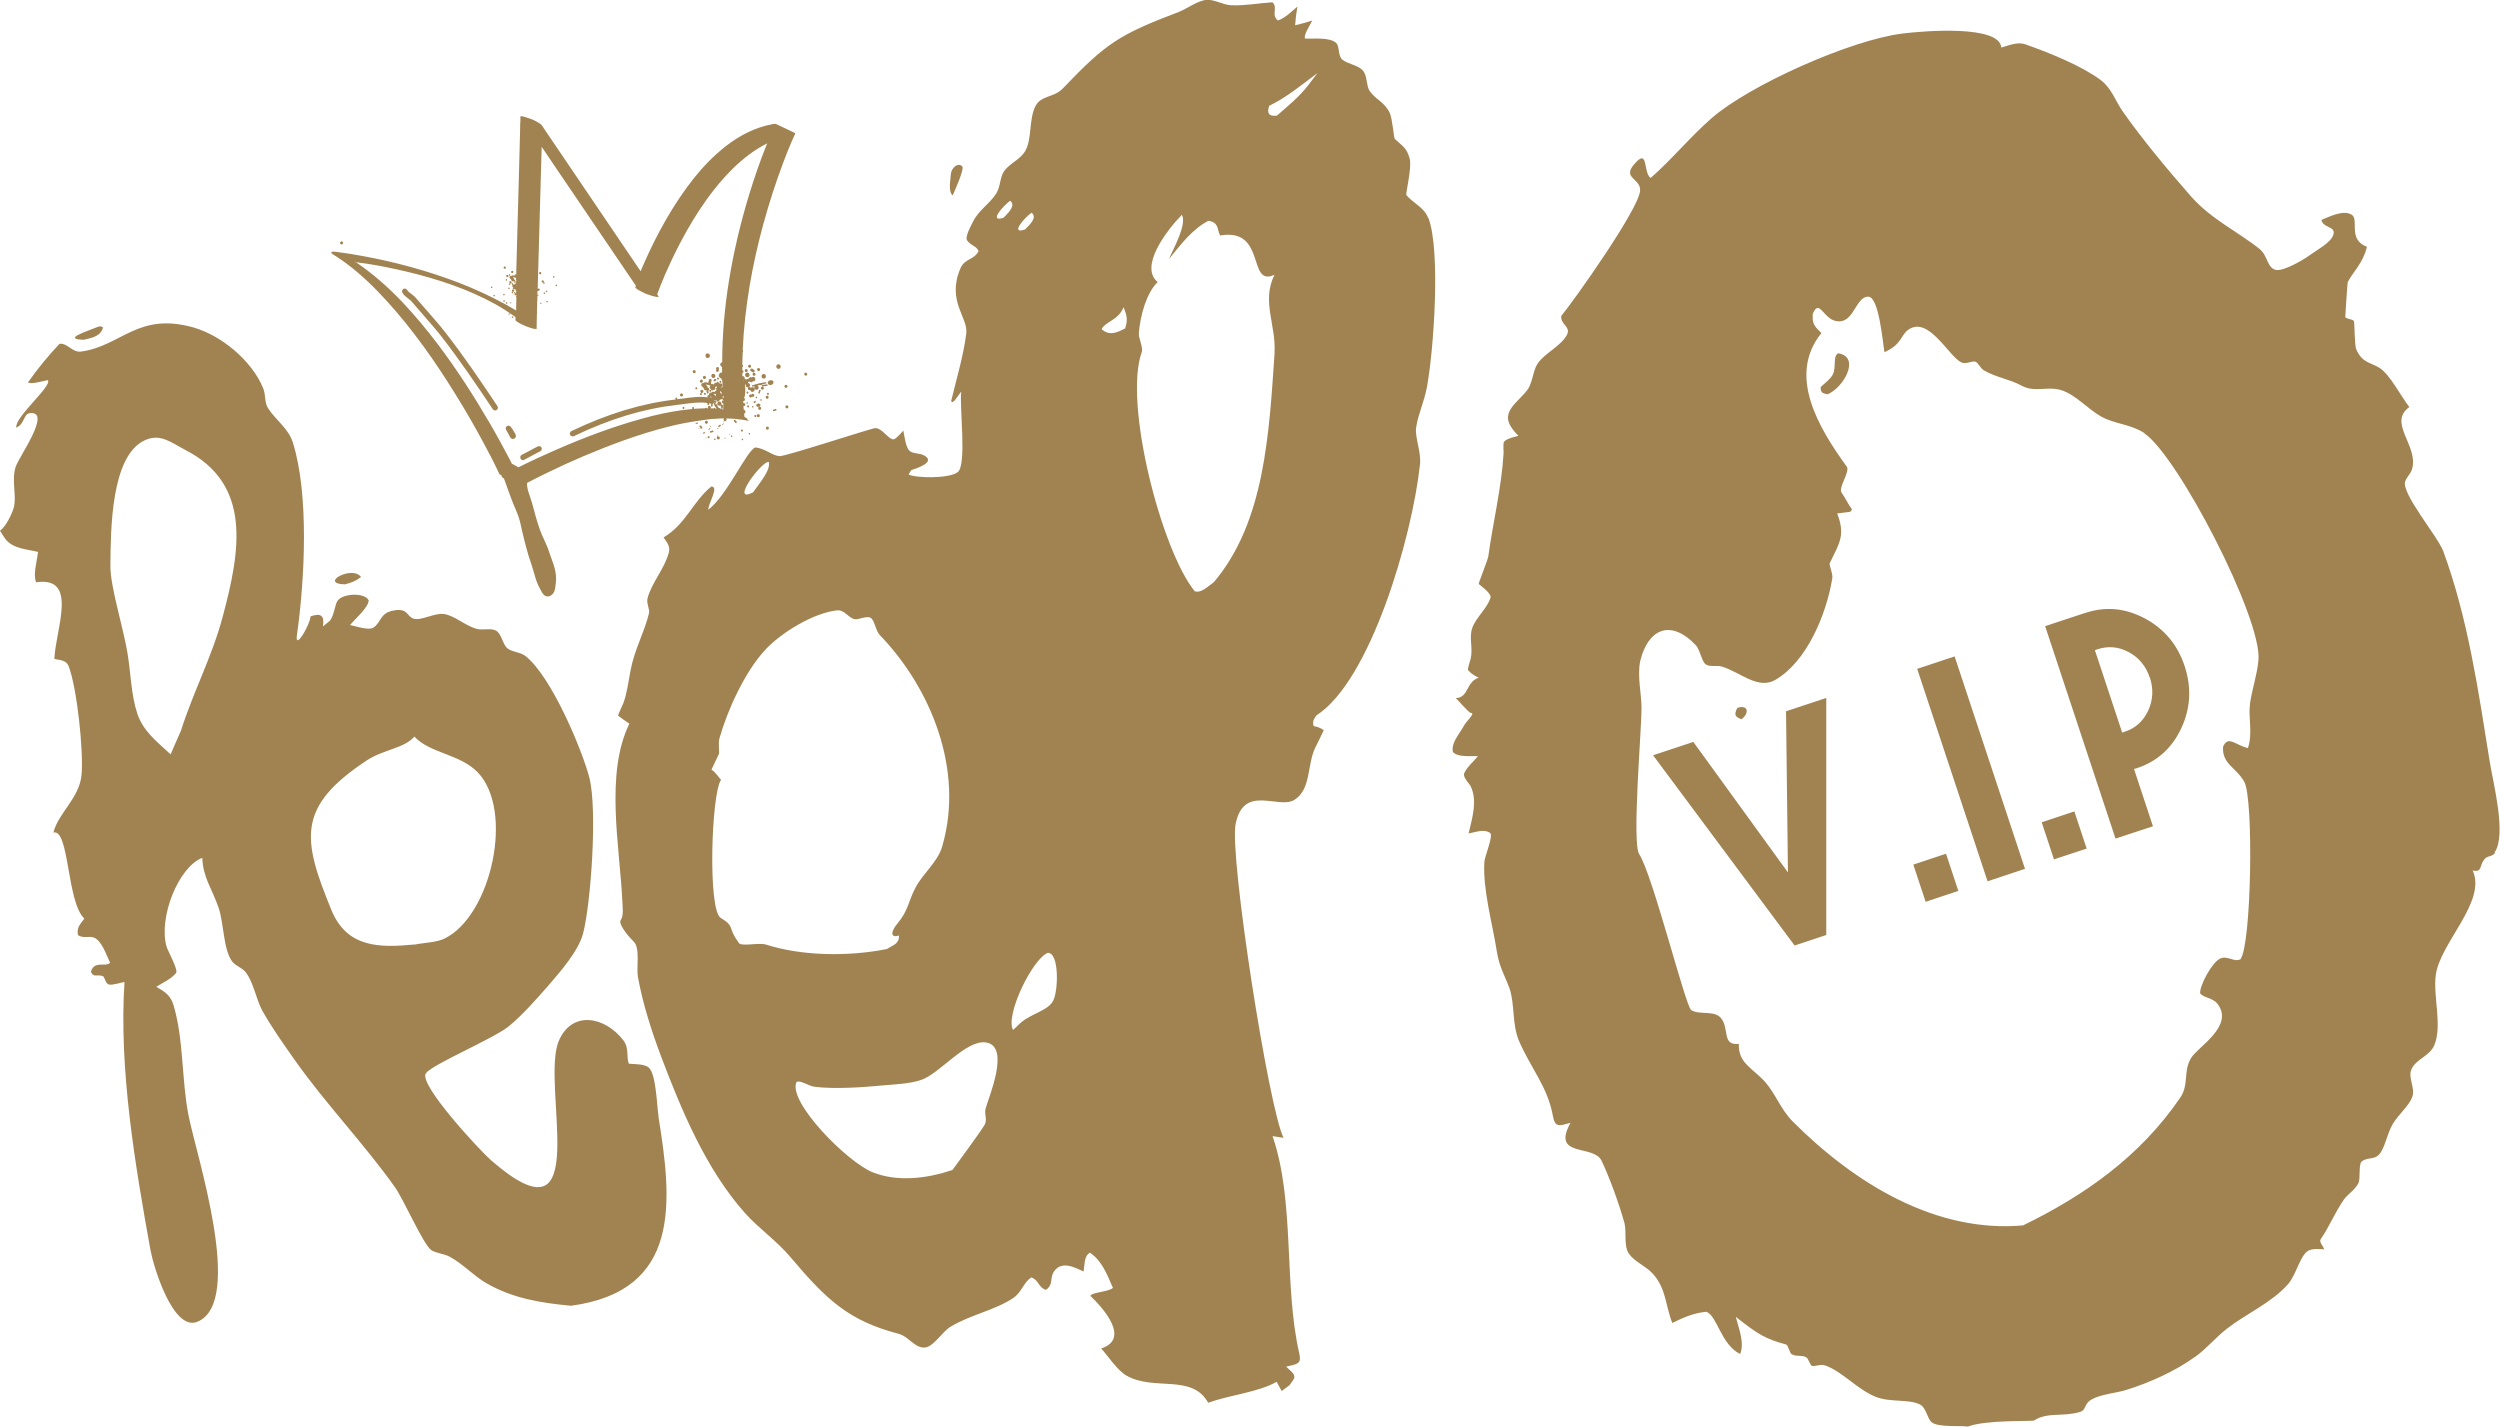 <?xml version="1.0" encoding="UTF-8"?>
<svg id="uuid-e0965f1e-e6c3-4d3a-886d-a1d350a3260e" data-name="Layer 1" xmlns="http://www.w3.org/2000/svg" viewBox="0 0 195 111.28">
  <defs>
    <style>
      .uuid-3c20068c-0137-48fe-ad13-eae6f07b2cea {
        fill: #a18352;
        fill-rule: evenodd;
      }
    </style>
  </defs>
  <path class="uuid-3c20068c-0137-48fe-ad13-eae6f07b2cea" d="M28.16,45.01c-.44.33-.76.44-1.26.57-2.07-.06.6-1.52,1.26-.57ZM194.61,66.53c-.19.27-.53.23-.72.39-.56.49-.19,1.16-1.02.98,1.11,2.43-2.56,5.65-2.88,8.16-.22,1.67.53,3.96-.12,5.48-.37.85-1.4,1.05-1.77,1.85-.31.66.31,1.45.06,2.16-.24.69-1.08,1.37-1.53,2.13-.38.65-.51,1.45-.87,2.1-.44.8-.99.4-1.54.81-.27.2-.09,1.33-.26,1.69-.27.54-.84.86-1.14,1.29-.72,1.05-1.17,2.17-1.8,3.08-.16.23.19.53.27.8-.3-.02-.96-.1-1.3.14-.61.43-.92,1.9-1.52,2.57-1.3,1.47-3.23,2.28-4.76,3.47-.87.67-1.58,1.55-2.46,2.18-1.61,1.16-3.63,2.06-5.45,2.62-.76.23-1.95.32-2.66.73-.63.37-.38.81-.9.97-1.37.41-2.5-.02-3.59.67-.13.08-3.74-.07-5.15.47-.6-.09-2.31.08-2.82-.33-.35-.26-.43-1.15-.92-1.39-.87-.44-2.31-.15-3.43-.59-1.46-.57-2.62-1.99-3.98-2.46-.34-.12-.78.1-1.01.04-.16-.05-.26-.55-.45-.67-.31-.19-.85-.04-1.15-.25-.15-.11-.28-.71-.4-.74-1.64-.45-2.21-.79-3.95-2.17.24.93.7,2.05.34,2.9-1.49-.73-1.79-2.98-2.63-3.29-.99.08-1.84.47-2.66.87-.54-1.32-.46-2.71-1.55-3.87-.54-.58-1.42-.92-1.84-1.54-.41-.58-.17-1.76-.34-2.37-.43-1.56-1.18-3.6-1.79-4.88-.62-1.29-3.94-.21-2.42-2.95-.86.23-1.2.4-1.37-.52-.4-2.27-1.73-3.75-2.64-5.85-.57-1.32-.32-2.93-.76-4.15-.36-.98-.78-1.61-.98-2.86-.35-2.23-1.1-4.82-.97-6.97.03-.48.75-2.08.43-2.28-.48-.29-1.04-.06-1.66.06.28-1.19.7-2.52.18-3.65-.1-.23-.66-.74-.52-1.05.2-.46.71-.9,1.07-1.33-.69-.03-1.53.1-1.95-.32-.17-.7.49-1.38.89-2.11.18-.31.88-.94.52-.94-.18,0-1.04-1.04-1.19-1.16,1.04-.04.78-1.27,1.79-1.59-.32-.15-.59-.31-.83-.59-.07-.07.18-.76.2-.88.2-.87-.14-1.6.12-2.39.28-.83,1.14-1.5,1.43-2.37.11-.33-.76-.94-.92-1.08-.04-.03.72-1.9.75-2.17.34-2.52,1.04-5.39,1.19-8.05.01-.16-.06-.77.04-.88.24-.27.83-.37,1.12-.46-1.74-1.68-.3-2.34.66-3.53.46-.58.45-1.54.84-2.11.54-.8,1.8-1.34,2.28-2.23.34-.64-.54-.83-.44-1.48.98-1.18,6.1-8.4,6.15-9.79.03-.95-1.41-.95-.47-2.03,1.15-1.37.68.64,1.29,1.06,1.67-1.46,3.08-3.2,4.75-4.66,2.97-2.59,10.83-6.09,14.85-6.6,1.73-.22,7.63-.69,7.75,1.09.66-.2,1.3-.46,1.89-.25,1.82.64,4.33,1.65,5.85,2.77.85.63,1.17,1.65,1.72,2.44,1.51,2.17,3.6,4.67,5.36,6.67,1.56,1.77,3.69,2.76,5.34,4.09.64.51.58,1.57,1.34,1.63.6.06,2.1-.81,2.58-1.17.57-.42,1.59-.94,1.81-1.55.27-.72-.8-.52-.92-1.19.66-.26,1.69-.8,2.35-.41.63.36-.34,1.93,1.2,2.51-.3,1.27-1.04,1.89-1.49,2.74-.04.08-.2,2.74-.2,2.75.18.16.49.14.66.28.09.07.04,1.91.21,2.26.48,1.05,1.1.97,1.81,1.42.82.53,1.63,2.17,2.32,3.05-1.72,1.23.75,3.03.21,4.84-.11.37-.4.6-.53.94-.36.92,2.54,4.3,2.97,5.48,1.92,5.23,2.73,10.86,3.61,16.35.26,1.66,1.35,5.75.39,7.12ZM167.26,33.78c-1.06-.7-2.31-.7-3.37-1.29-1.04-.58-2-1.72-3.12-2.06-1.09-.33-2.07.21-3.09-.35-.93-.51-2.03-.65-2.95-1.2-.26-.16-.45-.61-.65-.67-.27-.08-.75.24-1.11.05-.99-.5-2.52-3.59-4.08-2.57-.66.43-.49,1.14-1.9,1.78-.14-.74-.42-4.31-1.26-4.33-.92-.03-1.09,1.81-2.17,1.92-1.32.13-1.58-1.9-2.16-.6-.05.76.05.91.67,1.52-2.66,3.29-.26,7.33,1.98,10.42.27.38-.68,1.64-.41,2.02.3.42.51.9.82,1.32-.05.06-.09.12-.14.18-.34.04-.68.08-1.02.13.65,1.68.2,2.27-.58,3.88-.07.14.26.79.2,1.18-.47,2.85-2,6.5-4.44,7.92-1.36.79-2.75-.61-4.18-1.04-.36-.11-.94.05-1.25-.17-.32-.22-.44-1.14-.79-1.51-2.01-2.1-3.73-1.17-4.31,1.21-.27,1.12.09,2.58.09,3.72,0,1.79-.76,10.52-.18,11.39,1.02,1.52,3.61,11.85,4.05,12.15.59.41,1.8,0,2.32.62.68.81.05,2.17,1.4,2.02-.05,1.52,1.05,1.86,2.05,2.97.79.88,1.22,2.15,2.15,3.08,4.9,4.91,11.22,8.71,17.97,8.11,4.8-2.34,9.13-5.37,12.27-9.98.69-1.02.2-2.04.84-3.08.52-.87,3.4-2.5,2.05-4.23-.36-.47-1.12-.46-1.35-.82-.04-.59.91-2.39,1.56-2.7.57-.27,1.09.31,1.59.05.86-1.17,1.03-12.49.3-13.83-.63-1.14-1.75-1.38-1.66-2.74.39-.93.97-.12,1.94.1.4-1.21,0-2.34.17-3.54.16-1.06.54-2.16.65-3.31.31-3.23-6.3-15.97-8.9-17.7ZM6.5,26.51c.76-.17,1.36-.3,1.54-.98-.22-.1-.24-.1-.5,0-.74.31-2.71.92-1.04.97ZM75.05,12.97c-.36-.34-.85.17-.88.59-.05.6-.21,1.41.14,1.68.11-.26.95-2.08.74-2.27ZM111.42,17.01c.97,2.61.4,10.45-.13,13.24-.2,1.06-.68,2.08-.83,3.08-.12.76.41,1.92.3,2.89-.62,5.73-3.88,16.9-8.08,19.58-.22.33-.31.43-.22.83.32.07.51.13.79.32.02,0-.61,1.26-.66,1.37-.65,1.33-.31,3.25-1.63,4.07-1.22.77-3.94-1.27-4.58,1.87-.51,2.49,2.61,22.35,3.74,24.49-.29-.05-.58-.09-.86-.13,1.76,5.11.86,11.63,2.08,16.93.2.88-.17.84-1.02,1.05.36.37.84.62.55,1.04-.1.14-.19.27-.28.4-.21.15-.41.31-.62.46-.13-.24-.26-.48-.39-.72-1.45.83-3.64,1.01-5.34,1.64-1.26-2.29-4.2-.89-6.37-2.12-.73-.41-1.49-1.6-1.98-2.12,2.29-.74.19-3.12-.84-4.1.11-.29,1.37-.3,1.76-.62-.46-1.05-.84-2.1-1.79-2.75-.45.23-.4.82-.5,1.47-.7-.33-1.72-.87-2.31,0-.36.53,0,.98-.63,1.43-.6-.19-.54-.77-1.14-.97-.62.41-.72,1.13-1.4,1.6-1.42.96-3.33,1.3-4.89,2.24-.7.43-1.34,1.61-2.05,1.63-.77.03-1.24-.88-2-1.07-3.84-1.01-5.57-2.57-8.43-5.97-1.07-1.28-2.47-2.23-3.57-3.46-3.04-3.42-4.95-8.03-6.52-12.17-.76-2.02-1.44-4.13-1.82-6.23-.14-.75.2-2.25-.34-2.78-.58-.56-1.2-1.42-1-1.67.24-.31.14-1.05.12-1.53-.2-4.21-1.36-9.87.55-13.78-.29-.21-.59-.4-.88-.63-.02-.02.4-.94.41-.97.28-.74.4-1.69.57-2.59.3-1.6,1.09-2.98,1.43-4.42.08-.32-.22-.79-.11-1.18.32-1.21,1.32-2.29,1.66-3.56.14-.52-.2-.85-.41-1.18,1.76-1.05,2.27-2.79,3.72-3.97.65-.01-.26,1.35-.23,1.81,1.51-1.17,2.99-4.63,3.67-4.86.79.09,1.33.65,1.89.68.42.03,6.32-1.9,7.36-2.17.57-.15,1.11.88,1.53.86.18,0,.76-.68.76-.69.08.37.18,1.3.47,1.57.31.28.79.16,1.18.39.91.53-.68,1.01-1.03,1.13-.07.11-.14.22-.21.34.5.28,3.17.35,3.84-.19.72-.58.11-5.16.27-6.28-.28.33-.65,1.06-.79.74.43-1.77.97-3.57,1.18-5.27.15-1.27-1.54-2.51-.46-5.07.34-.8,1.08-.65,1.42-1.36-.2-.43-.55-.37-.89-.82-.21-.27.35-1.26.47-1.5.45-.89,1.33-1.4,1.81-2.19.32-.53.28-1.24.58-1.69.42-.62,1.27-.93,1.65-1.57.57-.96.28-2.49.82-3.54.45-.85,1.43-.64,2.12-1.36,3.41-3.57,4.41-4.21,9.06-5.98.62-.24,1.49-.9,2.18-.94.59-.04,1.3.4,1.9.42,1.07.05,2.2-.17,3.22-.23.46.42-.13.99.43,1.42.61-.22,1.08-.72,1.52-1.09-.09.52-.15.99-.18,1.46.53-.12.95-.24,1.34-.37-.24.47-.66,1.09-.58,1.41.64.03,1.98-.13,2.46.36.25.25.12.98.45,1.27.39.35,1.14.4,1.58.82.4.41.28,1.21.56,1.63.48.7,1.16.85,1.57,1.72.21.43.32,1.97.39,2.02.59.57.93.66,1.17,1.56.18.7-.34,2.72-.26,2.83.56.66,1.38.95,1.69,1.77ZM79.95,17.9c.32-.33,1.01-.93.51-1.31-.57.41-1.71,1.72-.51,1.31ZM58.74,38.4c.45-.66,1.38-1.69,1.23-2.36-.48-.19-3.12,3.34-1.23,2.36ZM69.21,74c.48-.3.94-.39.91-1.03-.72.22-.62-.34-.13-.92.89-1.08.84-1.71,1.41-2.8.58-1.12,1.74-2.01,2.09-3.22,1.77-6.06-.97-12.46-4.86-16.49-.34-.36-.41-1.17-.72-1.35-.31-.18-.99.17-1.24.11-.53-.12-.78-.75-1.39-.69-1.85.2-4.41,1.77-5.64,3.13-1.54,1.69-2.88,4.59-3.52,6.84-.11.38,0,1.11-.04,1.22-.02.07-.61,1.24-.58,1.25.24.08.62.66.74.77-.76,1.09-1.04,10.15-.03,10.77,1.17.72.5.71,1.38,1.89.07.43,1.57,0,2.17.2,2.64.85,6.25.98,9.44.34ZM76.87,86.49c.21-.82,1.99-4.89.03-5.18-1.55-.22-3.56,2.39-5.01,2.91-.86.31-2.09.36-3.01.44-1.68.16-3.79.3-5.33.11-.47-.05-1.17-.57-1.43-.36-.67,1.56,3.99,6.25,5.95,7.03,1.94.77,4.23.49,6.22-.18.02-.02,2.33-3.16,2.53-3.56.19-.39-.05-.79.05-1.22ZM78.28,16.98c.31-.34,1.01-.93.51-1.32-.57.42-1.71,1.72-.51,1.32ZM81.74,74.32c-1.19.43-3.36,4.88-2.72,6.02.2-.19.4-.37.59-.56.87-.75,2.14-.94,2.54-1.73.41-.8.47-3.73-.41-3.73ZM87.64,23.96c-.41,1.03-1.38,1.09-1.72,1.71.64.57,1.24.25,1.84-.05.23-.73.13-1-.12-1.66ZM99.41,27.5c.14-2.13-1.03-4,0-6.07-2.14,1.01-.6-3.7-4.24-3.06-.26-.51-.08-1.01-.91-1.15-1.25.65-2.12,1.8-3.08,2.99.34-.83,1.41-2.67,1.01-3.46-1.26,1.29-3.33,4.08-1.89,5.25-.87.84-1.36,2.59-1.47,3.99-.03.38.35,1.12.23,1.46-1.44,3.98,1.53,15.48,4.13,18.67.52.16,1.02-.38,1.49-.71,3.99-4.71,4.31-11.66,4.74-17.91ZM102.76,5.7c-1.2.89-2.4,1.9-3.76,2.55-.19.54-.07.85.6.77.86-.76,1.74-1.46,2.44-2.37.24-.32.48-.63.72-.95ZM51.36,87.11c1.08,6.65,1.78,13.58-6.82,14.74-2.32-.22-4.52-.56-6.6-1.76-1.02-.59-1.85-1.53-2.89-2.08-.45-.23-1.09-.27-1.42-.51-.64-.47-2.15-3.97-2.84-4.92-2.39-3.37-5.39-6.48-7.8-9.9-.87-1.23-1.78-2.52-2.52-3.83-.49-.89-.71-2.29-1.32-3.03-.27-.34-.77-.48-1.02-.8-.73-.93-.65-3.01-1.09-4.25-.53-1.49-1.22-2.38-1.26-3.86-1.86.72-3.43,4.65-2.79,6.92.08.3.92,1.81.75,2.05-.35.47-1.11.81-1.55,1.09.65.37,1.12.66,1.35,1.45.79,2.65.62,5.77,1.16,8.56.59,3.06,4.42,14.61.69,16.12-1.91.77-3.43-4.37-3.65-5.57-1.22-6.76-2.47-14.18-2.03-20.93-.31.04-.94.27-1.22.19-.27-.07-.33-.6-.46-.65-.52-.17-.73.15-.94-.35.28-.9,1.13-.33,1.5-.69-.31-.65-.64-1.67-1.22-1.95-.4-.19-.82.09-1.29-.21-.11-.61.16-.82.5-1.29-1.38-1.27-1.17-7.06-2.42-6.71.43-1.59,2.02-2.67,2.2-4.49.17-1.86-.36-6.87-1.02-8.52-.23-.57-1.09-.43-1.1-.57.12-2.35,1.88-6.43-1.42-5.94-.26-.59.06-1.63.15-2.37-.84-.21-1.96-.23-2.56-1.02C.37,41.99,0,41.4,0,41.39c.41-.25.9-1.23,1.05-1.72.29-.93-.18-2.19.17-3.25.25-.79,2.82-4.32,1.15-4.2-.57.04-.42.86-1.1,1.13-.13-.83,2.84-3.26,2.46-3.7-.48.09-1.25.34-1.55.18.76-1.07,1.54-2.04,2.46-3.01.63-.09.99.71,1.71.6,3.13-.45,4.4-3.08,8.7-1.89,2.15.6,4.58,2.55,5.48,4.76.21.51.09,1.08.36,1.52.59.95,1.6,1.58,1.95,2.7,1.28,4.06.93,10.74.32,15.03-.18,1.26,1.03-.82,1.06-1.46.82-.29,1.1-.07.97.78.18-.14.36-.29.54-.44.37-.49.38-1.29.62-1.59.44-.55,2.09-.63,2.41,0-.04.56-.99,1.38-1.46,1.92.4.08,1.44.44,1.81.21.66-.41.48-1.19,1.7-1.36,1.03-.14.9.46,1.44.65.56.2,1.67-.46,2.36-.36.89.13,1.68.94,2.61,1.17.44.11,1.08-.09,1.47.13.45.24.52,1.15.94,1.42.42.27.96.25,1.37.57,2.05,1.63,4.43,7.39,4.97,9.48.64,2.51.12,9.8-.49,12.15-.35,1.34-1.73,2.94-2.75,4.11-.92,1.05-1.99,2.27-3.07,3.15-1.18.95-5.9,2.93-6.44,3.64-.62.83,4.18,6,5.08,6.79,8.18,7.12,3.82-5.89,5.29-9.32,1.02-2.38,3.58-1.91,5.03-.04.47.61.22,1.32.43,1.83.28.03,1.19,0,1.54.29.59.47.64,2.97.78,3.84ZM14.43,35.08c-1.09-.56-1.91-1.29-3.11-.75-2.69,1.2-2.68,7.04-2.71,9.81-.01,1.62,1.01,4.83,1.33,6.78.26,1.53.28,3.28.77,4.74.46,1.38,1.52,2.18,2.6,3.18.27-.62.53-1.24.81-1.86.94-2.99,2.43-5.77,3.26-8.91,1.35-5.06,2.32-10.32-2.96-12.99ZM32.33,73.68c.71-.15,1.72-.16,2.36-.48,3.64-1.8,5.44-9.98,2.57-12.96-1.39-1.44-3.75-1.48-4.94-2.79-.77.92-2.42,1.01-3.71,1.86-5.51,3.64-5.02,6.15-2.77,11.65,1.2,2.95,3.7,2.98,6.49,2.71ZM143.4,27.56c-.47.17-.15,1.1-.44,1.65-.19.36-.62.68-.95.98.01.48.14.46.53.57,1.26-.51,2.6-2.89.87-3.2ZM135.84,56.1c.67-.52.47-1.17-.33-.88-.3.56-.13.72.33.88ZM26.68,19.06c.15-.04.08-.27-.06-.23-.16.04-.1.27.06.23ZM25.88,19.67s.02-.02.04-.03c.02,0,.05,0,.07-.01.02-.01.06,0,.08,0,.11.01.22.02.33.04.63.08,1.26.18,1.89.3,2.57.47,5.1,1.16,7.54,2.1,1.27.49,2.51,1.07,3.71,1.73,0,0,0,0,.01,0,.03,0,.04.01.03.03.23.13.46.25.68.39,0-.06,0-.12,0-.19,0,0,0,0,0,0,0-.28.02-.57.02-.85-.04-.03-.05-.08,0-.1,0,0,0,0,0,0,0-.03,0-.06,0-.09-.01.02-.02.03-.05.04-.1.03-.14-.11-.07-.16-.06,0-.09-.1-.03-.11.07-.02.09.07.04.1,0,0,0,0,0,0,.05-.01.08.01.09.05,0-.07,0-.14,0-.22-.04-.02-.06-.05-.02-.08,0,0,.02-.01.02-.02h0s0,0-.01,0c-.06.02-.13-.02-.15-.08,0,0,0,0,0,0,0,.02,0,.04-.03.05-.07.02-.1-.1-.03-.12,0,0,0,0,0,0-.01-.01-.01-.03-.03-.04-.13-.07-.01-.27.11-.2,0-.03.02-.05.05-.05.02,0,.03,0,.04,0,0-.02.03-.03.05-.05v-.09s0,.04-.02.05c-.07.02-.1-.1-.03-.12.03,0,.05.01.06.03,0-.04,0-.07,0-.11-.04-.05-.04-.11,0-.16,0,0,0,0,0-.01-.08-.04-.17-.07-.27-.07.05.05.1.12.11.19,0,0,0,0,0,0,0,0,.02,0,.03,0,.06.03.08.14,0,.16-.03,0-.05,0-.07-.01-.01,0-.02-.01-.03-.02,0,0,0,0,0,0-.06.02-.13-.02-.15-.08-.01-.05-.03-.09-.09-.12-.13-.07-.01-.28.11-.21,0-.03.02-.05.05-.05.06,0,.12.02.18.03-.01-.04,0-.09.06-.11.03,0,.06,0,.07.02,0-.09,0-.17,0-.26,0-.02,0-.03,0-.05.07-2.67.15-5.34.22-8.01.03-1.02.05-2.04.08-3.07,0-.21,0-.42.02-.64,0-.07,0-.14,0-.21,0-.03-.01-.08.02-.1,0,0,.01-.01.02-.01.04,0,.08,0,.11,0,.25.07.49.14.73.23.21.08.41.2.61.32.16.08.26.27.35.41.11.16.22.33.33.49.3.45.61.89.91,1.34,2.1,3.1,4.2,6.2,6.3,9.3.05-.11.09-.23.14-.34.41-.95.86-1.89,1.35-2.81.63-1.18,1.33-2.32,2.12-3.4.69-.94,1.44-1.82,2.31-2.6.98-.89,2.11-1.65,3.38-2.07.28-.1.56-.17.84-.22.04-.01.07-.02.1-.03.08-.01.15-.02.22-.03.02,0,.06,0,.07,0,.51.23,1.02.49,1.53.73.01,0,0,.01,0,.02,0,.02-.02.03-.02.05-.02.05-.05.11-.07.15-.08.18-.16.36-.24.54-.21.5-.41,1-.6,1.51-.6,1.59-1.12,3.21-1.57,4.85-.87,3.19-1.45,6.47-1.6,9.78.04.07.04.14,0,.21-.01.31-.03.62-.03.94.07.04.08.16,0,.2,0,.08,0,.16,0,.23.1.02.13.18.02.22,0,.01-.01.03-.02.04,0,.07,0,.14,0,.21.14-.02.22.12.19.23.03,0,.06,0,.08.01,0,0,.01.02.02.03.02-.02.04-.04.06-.04.01,0,.02,0,.04,0,.06,0,.13-.05.16-.1.04-.05.11-.08.16-.04,0,0,.01.02.02.02.02-.02.03-.04.06-.05.23-.06.33.28.09.35-.03,0-.05,0-.08-.01,0,.04-.03.07-.07.08-.06.02-.1-.01-.13-.06-.05.01-.11.03-.16.04,0,.03,0,.05,0,.07.18.01.24.29.03.34-.15.04-.23-.11-.2-.23-.01,0-.02.02-.03.02-.01,0-.02,0-.04,0,.05.32.05.63-.02.95-.01.05-.04.07-.07.1.01,0,.03,0,.04,0,.03.01.05.05.05.08,0,.03,0,.07,0,.09-.02.03-.05.05-.08.06-.02,0-.04.01-.05.01,0,.05,0,.1.01.15,0,0,0,0,.01,0,.14-.04.21.19.06.23-.02,0-.04,0-.06,0,0,.09.02.19.02.28.15.04.19.25.03.32,0,.08.01.15.02.23.05.04.09.07.13.1.01,0,.02,0,.03,0,.04-.01.05.03.03.06.09.08.14.14.13.17-.22-.05-.45-.09-.67-.12,0,.01,0,.03-.02.03-.03,0-.05-.02-.06-.04-.33-.04-.66-.05-.99-.06.05.06.05.17-.05.2-.13.04-.19-.12-.11-.2-.21,0-.43,0-.64.02,0,0,0,.01-.02.02-.03,0-.05,0-.08-.01-.07,0-.14,0-.21.01-.28.02-.56.08-.84.11,0,0,0,0-.01.01-.02.02-.04.02-.06,0,0,0,0,0,0,0-.86.12-1.72.28-2.56.5-2.24.57-4.41,1.38-6.54,2.28-.99.42-1.97.87-2.93,1.34-.5.24-.99.49-1.48.75,0,0,0,0,0,.02-.02.34.1.67.22,1.02.05.16.11.32.16.49l.05.18c.17.65.35,1.33.58,1.96.09.26.2.5.31.73.13.3.28.6.39.94.06.18.11.35.18.52.25.67.47,1.3.33,2.12,0,.03-.01.08-.01.12-.03.18-.06.39-.21.56-.1.1-.19.16-.29.18-.05.01-.1.02-.16.01-.24-.04-.37-.27-.47-.47-.02-.04-.04-.07-.06-.11-.24-.41-.36-.84-.48-1.26-.06-.21-.12-.42-.19-.63-.34-.94-.57-1.92-.79-2.87-.04-.16-.08-.33-.11-.49-.09-.38-.26-.76-.41-1.13-.07-.16-.15-.34-.21-.51-.16-.41-.31-.82-.45-1.23-.06-.16-.12-.33-.18-.49-.13-.09-.21-.16-.19-.2.01,0,.02-.01.03-.02-.16-.09-.25-.16-.23-.2-.39-.85-.83-1.67-1.27-2.49-.67-1.24-1.37-2.46-2.12-3.66-1.58-2.56-3.32-5.04-5.35-7.27-.97-1.07-2-2.07-3.15-2.93-.26-.19-.52-.38-.8-.56-.1-.06-.24-.13-.32-.21-.03-.03-.1-.05-.08-.1ZM56.38,31.06s.01-.02.02-.02c.02,0,.03,0,.04,0,0-.05,0-.11-.01-.16-.02,0-.03,0-.04,0,0,.03-.01.05-.04.06.03.03.04.08.03.12ZM55.84,30.98c.01-.08,0-.16,0-.24-.05-.01-.11-.02-.16-.03,0,0,0,.01,0,.02.03.03.04.06.06.09.02.01.04.02.06.03.04.02.05.08.03.12,0,0,0,0-.01,0,0,0,.01,0,.02,0ZM55.47,31.04s.02,0,.03,0c-.02-.06-.05-.1-.11-.14,0,0,0,.01-.01.02.03.04.06.08.09.12ZM56.29,30.74s0-.07.02-.1c-.07-.02-.1-.08-.09-.14,0,0-.01.01-.02.01,0,0-.02,0-.03,0,0,.05.01.1.01.15.06,0,.09.05.08.1,0,0,.01-.01.02-.02ZM57.98,29.74s0,0,0,0c0-.02,0-.05.01-.07,0,0-.01,0-.02,0,0,.02,0,.03,0,.05,0,0,0,.02,0,.03ZM40.31,22.25s-.02,0-.03,0c0,0,0,0,0,0,.01.01.03.02.04.04,0,0,0-.01,0-.02,0,0,0-.01-.01-.02ZM27.7,20.41c1.36.91,2.58,1.99,3.71,3.18.96,1.02,1.86,2.1,2.71,3.22,1.52,2.01,2.88,4.13,4.14,6.3.52.89,1.01,1.8,1.49,2.71.06.11.11.23.17.34l.52.29c.09-.04.17-.09.26-.13.88-.44,1.78-.84,2.68-1.24,2.22-.97,4.48-1.82,6.82-2.46.97-.27,1.95-.48,2.95-.62.29-.04.58-.07.87-.1-.05-.03-.06-.13.02-.15.09-.03.13.1.06.14.3-.02.59-.04.89-.04.01-.02.03-.04.06-.04.05-.01.09.01.11.04.03,0,.06,0,.08,0-.05-.06-.05-.17.06-.19.12-.03.18.11.12.19.08,0,.15,0,.23.01,0-.02.02-.03.05-.04.05-.01.08.02.09.05.04,0,.08,0,.11,0-.05-.07-.1-.14-.15-.2-.01-.01-.01-.03,0-.05-.04,0-.06-.05-.06-.09-.03-.04-.03-.11.03-.13.06-.02.1.04.1.09.01.02.02.04.01.06,0,0,0,0,.01,0,0,0,.01-.02.03-.02.08-.02.12.08.08.13.04.05.08.11.12.16,0,0,0,0,0,0,.06-.02.1.02.12.06.03,0,.07,0,.09.03.05,0,.1.02.15.03-.02-.03-.03-.07-.02-.12.03-.12.02-.24,0-.36-.12-.01-.16-.19-.02-.23.01,0,.02,0,.04,0,0-.01,0-.02,0-.03-.06,0-.09-.05-.08-.1-.01.02-.02.03-.05.04-.03,0-.05,0-.07,0-.01.02-.02.03-.05.04-.01,0-.02,0-.03,0-.02.06-.06.09-.1.1,0,.02,0,.04-.02.04-.02,0-.02,0-.03-.02,0,0-.01.01-.02.02-.06.02-.1-.04-.09-.09,0-.01-.02-.02-.02-.03-.01,0-.01.02-.03.02-.05.01-.08,0-.11-.03.01.02.01.04,0,.07,0,.03.02.06,0,.1-.02.06-.07.09-.12.11,0,.04,0,.07-.05.09.05.03.05.13-.02.15-.1.03-.14-.12-.05-.16-.02-.01-.03-.04-.03-.06,0,0,0,0,0,0-.05-.02-.11-.02-.16-.03.03.04.03.11-.04.13-.09.02-.13-.1-.06-.15-.54-.1-1.22-.01-1.84.07-.18.03-.36.05-.53.07-2.62.29-5.26,1.09-8.07,2.44-.11.05-.24,0-.29-.1-.05-.11-.01-.24.09-.29,2.84-1.36,5.5-2.17,8.15-2.47-.05-.04-.05-.13.02-.15.09-.02.12.08.08.13.16-.02.32-.04.49-.06.63-.09,1.32-.18,1.92-.08-.01-.02-.03-.04-.04-.05-.03-.03,0-.09.03-.11.02-.02.04-.02.06-.01,0,0,.01-.02.02-.02,0,0,0,0,.01,0-.03-.1.06-.2.17-.19,0,0,0,0,.01-.01.02,0,.03,0,.04,0,0-.03.03-.06.07-.06.05,0,.09.02.14.03.01-.04.03-.07.08-.08.01,0,.02,0,.04,0,0-.04.02-.07.04-.09-.06-.05-.05-.15.03-.19,0-.03,0-.06,0-.08,0,0-.01.01-.02.02-.04,0-.07,0-.09-.01,0,.03-.01.05-.04.06.05.06.05.17-.05.2-.03,0-.05,0-.07,0-.01.02-.02.03-.05.04-.08.02-.14-.03-.15-.09-.01,0-.01-.02-.02-.03-.1-.04-.12-.19.01-.23,0,0,0,0,0,0,0,0,0,0,0,0-.12-.06-.25-.1-.39-.11.07.07.13.15.16.25,0,0,0,0,0,.01.12.01.16.2.02.23,0,0,0,0,0,0,.02.02.02.04.02.07.04.04.05.12-.03.14-.06.02-.09-.04-.09-.09-.04-.03-.04-.1,0-.13-.02,0-.02-.03-.03-.04,0,0,0,0-.01.01-.08.02-.18-.03-.19-.12-.02-.07-.05-.11-.12-.16-.18-.1-.03-.36.14-.28,0-.04.03-.07.08-.07.08,0,.16.03.24.05-.01-.05.01-.1.06-.12-.04-.06-.03-.15.07-.18.14-.04.19.16.08.22.03.05.02.1,0,.14.03.01.06.04.09.05,0-.01.02-.02.03-.03.07-.02.11.05.1.1,0,0,.01-.01.02-.02,0-.07.02-.14.11-.17.03,0,.05,0,.07.01,0,0,0,0,0,0,.01-.01.02-.01.04-.01,0-.03.01-.06.05-.07.07-.02.11.05.1.1.05,0,.08.02.11.05,0,0,0-.01.02-.02.12-.03.17.11.13.19,0,.06-.03.13-.11.15-.03,0-.05,0-.08-.01,0,0,0,0,0,.01.02,0,.04,0,.06,0,.01,0,.02.02.02.03.01-.02.01-.04.03-.04.01,0,.02,0,.04,0,.03,0,.05-.03.08-.05,0-.16-.01-.33-.02-.49,0,0,0,0,0,0,0-.02-.01-.03-.02-.05-.04-.02-.05-.06-.04-.09-.02-.03-.05-.06-.1-.08-.23-.13-.08-.44.14-.43,0-.15,0-.29,0-.44-.16-.03-.21-.29-.02-.34.01,0,.02,0,.03,0,0-2.13.19-4.27.53-6.37.37-2.3.92-4.58,1.6-6.81.41-1.32.86-2.63,1.38-3.91-.99.5-1.88,1.19-2.68,1.97-.74.73-1.41,1.54-2.02,2.38-.77,1.08-1.46,2.22-2.07,3.39-.43.81-.82,1.64-1.19,2.48-.22.52-.43,1.04-.62,1.56.04.06.08.12.12.18-.03.06-.3.01-.64-.1-.06-.02-.12-.04-.19-.07,0,0-.02,0-.03,0-.03,0-.05-.02-.07-.03-.04-.02-.08-.03-.13-.05-.02,0-.03-.01-.04-.02-.06-.03-.11-.05-.16-.08-.34-.16-.59-.32-.56-.39.01-.04.03-.07.04-.11-1.96-2.89-3.93-5.79-5.89-8.68-.49-.72-.97-1.44-1.46-2.16,0,.01,0,.02,0,.03-.03,1.18-.07,2.38-.1,3.56-.07,2.49-.14,4.99-.21,7.48,0,0,0,0,0,0,.01,0,.03,0,.04-.01.03,0,.05,0,.07,0,.02.01.04.03.05.06,0,.02,0,.05-.02.07-.01.02-.03.03-.06.04,0,0-.03,0-.04.01-.02,0-.04,0-.06,0,0,.1,0,.21,0,.31.02,0,.04-.01.05-.01.04-.01.06.04.02.06-.02,0-.05.01-.07.02-.01.43-.02.86-.04,1.29.03.02.04.06,0,.08,0,.29-.02.59-.02.88,0,0,.01,0,.02.01,0,0-.01,0-.02,0,0,.1,0,.21,0,.31-.03.07-.42-.02-.88-.21-.45-.19-.8-.4-.77-.48,0-.07,0-.15,0-.22-.51-.36-1.03-.7-1.57-1-2.15-1.19-4.53-1.97-6.91-2.54-1.01-.24-2.03-.45-3.05-.61-.33-.05-.68-.1-1.01-.14ZM31.83,23.28c.1.08.2.15.27.23.31.37.64.74.95,1.1.46.53.94,1.07,1.37,1.62,1.44,1.85,2.77,3.82,4.02,5.69.05.08.15.11.24.09.02,0,.04-.02.06-.03.1-.07.13-.2.06-.3-1.25-1.88-2.59-3.86-4.04-5.72-.43-.56-.92-1.11-1.38-1.64-.32-.36-.64-.73-.95-1.09-.11-.13-.24-.22-.35-.31-.14-.09-.25-.18-.32-.3-.06-.11-.19-.14-.29-.09-.1.06-.14.19-.09.29.11.21.29.33.44.45ZM39.98,22.88c.08-.02.05-.14-.03-.12-.07.02-.04.14.03.12ZM39.71,22.55c.08-.02.05-.14-.03-.12-.07.02-.04.14.03.12ZM39.93,22.05c-.05.01-.04.07,0,.1,0,.04.01.08.06.07.06-.02.04-.07,0-.1,0-.04,0-.08-.06-.07ZM38.53,23c-.07.02-.04.14.03.12.08-.02.05-.14-.03-.12ZM39.99,22.58c-.11.03-.07.2.05.17.11-.03.06-.2-.05-.17ZM42.36,22.04c.11-.03.06-.2-.05-.17-.11.03-.07.2.05.17ZM39.6,21.61c.11-.03.06-.2-.05-.17-.11.03-.07.2.05.17ZM40.16,21.99c-.07.02-.04.14.03.12.08-.02.05-.14-.03-.12ZM39.77,22.22c.08-.02.05-.14-.03-.12-.07.02-.04.14.03.12ZM39.51,21.89c.08-.02.04-.14-.03-.12-.07.02-.04.14.03.12ZM39.73,21.39c-.07.02-.04.14.03.12.08-.02.05-.14-.03-.12ZM38.33,22.35c-.07.02-.04.14.03.12.08-.02.05-.14-.03-.12ZM39.79,21.93c-.11.03-.07.2.05.17.11-.03.06-.2-.05-.17ZM42.11,21.22c-.11.03-.07.2.05.17.11-.03.06-.2-.05-.17ZM39.98,21.3c.11-.03.06-.2-.05-.17-.11.03-.07.2.05.17ZM39.4,20.96c.11-.03.06-.2-.05-.17-.11.03-.07.2.05.17ZM42.44,22.14c.08-.02.05-.14-.03-.12-.07.02-.04.14.03.12ZM43.17,21.54c-.07.02-.04.14.03.12.08-.02.05-.14-.03-.12ZM39.29,22.92c-.07.02-.04.14.03.12.08-.02.05-.14-.03-.12ZM39.6,33.74c.03.06.21.39.21.39.03.05.08.09.13.1.04.02.09.01.13,0,.05-.01.09-.04.12-.08.11-.14.02-.29-.07-.43-.01-.02-.02-.04-.03-.05-.08-.14-.16-.27-.25-.38-.09-.11-.22-.1-.3-.05-.17.12-.08.27,0,.4.02.03.03.06.05.08ZM39.97,24.68c-.07.02-.04.14.03.12.08-.02.05-.14-.03-.12ZM42.68,23.59c.08-.02.05-.14-.03-.12-.07.02-.04.14.03.12ZM42.61,22.67c-.07.02-.04.14.03.12.08-.02.05-.14-.03-.12ZM43.38,22.2c-.07.02-.04.14.03.12.08-.02.05-.14-.03-.12ZM39.52,23.69c.08-.02.05-.14-.03-.12-.07.02-.04.14.03.12ZM39.84,24.76s-.02.07.02.06c.04-.01.02-.07-.02-.06ZM39.78,24.51s.03-.07-.02-.06c-.03,0-.06.02-.08.02-.04.01-.03.07.02.06.02,0,.06-.02.08-.02ZM42.24,23.67s.03-.07-.02-.06c-.02,0-.06.02-.08.02-.04.01-.03.07.02.06.02,0,.06-.02.08-.02ZM42.47,22.93c.08-.02.05-.14-.03-.12-.07.02-.04.14.03.12ZM39.33,23.54c.08-.02.05-.14-.03-.12-.07.02-.04.14.03.12ZM39.84,23.66s.03-.03.04-.04c.02-.01.01-.03,0-.04-.01-.01-.03-.01-.04,0-.02.02-.03.03-.05.04-.01.01-.01.03,0,.04.01.01.03,0,.04,0ZM55.99,29c.09-.02.09-.11.06-.17.07-.07.02-.23-.11-.2-.1.03-.1.12-.06.18-.07.08-.02.23.11.19ZM53.19,30.92c.15-.04.08-.27-.06-.23-.16.04-.09.27.06.23ZM56.06,34.27c.15-.04.08-.27-.06-.23-.16.04-.09.27.06.23ZM59.89,33.51c.15-.04.08-.27-.06-.23-.16.04-.09.27.06.23ZM59.87,31.1c.15-.04.08-.27-.06-.23-.15.04-.09.27.06.23ZM61.41,31.85c.15-.04.08-.27-.06-.23-.16.04-.09.27.06.23ZM59.18,32.54c.15-.04.08-.27-.06-.23-.16.04-.1.27.06.23ZM59.23,31.73c-.16.04-.09.27.06.23.15-.04.08-.27-.06-.23ZM59.14,31.74s.05-.01.08-.02c.06-.02.1-.09.09-.15-.02-.06-.08-.1-.15-.09-.03,0-.05.01-.08.02-.07.02-.11.09-.09.15.02.06.08.1.15.08ZM58.69,30.72s-.06.03-.08.06c-.02-.02-.05-.02-.09-.01-.16.04-.09.27.06.23.04,0,.06-.03.07-.06.03.02.06.02.1.01.15-.04.08-.27-.06-.23ZM58.33,29.42c.23-.06.14-.41-.09-.35-.22.06-.12.4.09.35ZM58.44,28.45c-.15.04-.09.27.06.23.15-.04.08-.27-.06-.23ZM58.65,28.99s.07.08.13.06c.14-.04.09-.24-.04-.23-.02-.05-.06-.08-.13-.07-.15.04-.1.23.03.23ZM59.14,28.71c-.16.04-.09.27.06.23.15-.04.08-.27-.06-.23ZM59.44,30.16c-.16.04-.1.27.06.23.15-.04.08-.27-.06-.23ZM58.85,29.31c.15-.04.08-.27-.06-.23-.16.04-.09.27.06.23ZM58.24,29.02c.14-.04.08-.27-.06-.23-.16.04-.09.27.06.23ZM60.2,30s.09-.04.11-.08c.02-.04.03-.09.02-.14-.01-.04-.04-.08-.09-.1-.04-.03-.09-.03-.14-.02-.03,0-.05.02-.08.02-.04.01-.09.04-.11.09-.03.04-.04.09-.02.13.02.05.04.09.09.11.04.02.09.03.14.02.03,0,.05-.01.08-.02ZM60.76,28.77c.23-.06.14-.41-.09-.35-.21.06-.12.4.09.35ZM59.52,29.18c-.21.06-.12.4.09.35.23-.06.14-.41-.09-.35ZM55.24,27.92c.23-.06.14-.41-.09-.35-.22.06-.12.41.09.35ZM61.28,30.02c-.16.04-.09.27.06.23.15-.04.08-.27-.06-.23ZM62.88,29.3c.15-.04.08-.27-.06-.23-.15.04-.09.27.06.23ZM55.07,32.82c-.16.04-.09.27.06.23.15-.04.08-.27-.06-.23ZM58.73,31.79c.08-.02.05-.14-.03-.12-.07.02-.04.14.03.12ZM58.26,31.37c-.07.02-.04.14.03.12.08-.02.05-.14-.03-.12ZM58.98,30.94c-.07.02-.04.14.03.12.08-.02.05-.14-.03-.12ZM55.77,34.32c.08-.02.05-.14-.03-.12-.07.02-.04.14.03.12ZM55.61,33.7c.07-.02.04-.14-.03-.12-.06.02-.12.03-.17.05-.07.02-.04.14.03.12.06-.02.11-.03.17-.05ZM56.22,33.14s-.07-.02-.09,0c-.03.03-.06.06-.1.08-.02.02-.02.07,0,.08.02.02.06.02.09,0,.03-.03.06-.06.09-.08.03-.02.02-.07,0-.09ZM58.46,33.89c.08-.02.05-.14-.03-.12-.07.02-.04.14.03.12ZM57.89,34.22c-.07.02-.04.14.03.12.08-.02.05-.14-.03-.12ZM57.08,34.08c.08-.02.05-.14-.03-.12-.07.02-.04.14.03.12ZM60.53,32.02c.07-.02.04-.14-.03-.12-.06.02-.11.03-.17.05-.07.02-.04.14.03.12.06-.02.11-.03.17-.05ZM59.34,31.14c-.07.02-.04.14.03.12.08-.02.05-.14-.03-.12ZM59.82,29.98c-.11.02-.23.02-.34.04-.08,0-.08.12,0,.12.11-.01.23-.02.34-.04.08,0,.08-.12,0-.12ZM59.21,30.43c-.02.07-.04.13-.06.2-.03.07.09.1.11.04.02-.07.04-.14.07-.2.02-.07-.09-.1-.12-.03ZM58.71,30.15c.05-.02.1-.02.15-.03-.07.12.01.32.18.28.18-.05.16-.26.05-.33.07-.02.13-.03.2-.05.02.02.04.04.08.03.04,0,.05-.04.05-.06.1-.02.2-.06.31-.07.08-.02.04-.13-.03-.11-.34.05-.68.13-1.02.24-.07.02-.04.13.03.11ZM40.85,35.88s.02-.01.04-.02c.21-.1.42-.22.62-.33.21-.11.42-.23.63-.33.11-.05.15-.18.1-.29-.05-.1-.18-.14-.28-.09-.22.1-.44.22-.65.34-.2.11-.41.22-.62.32-.1.05-.14.18-.09.29.04.09.15.14.25.12ZM55.68,29.48c.2-.05.12-.37-.08-.32-.2.05-.12.37.08.32ZM55.42,30.56c.1-.03.06-.19-.04-.16-.1.03-.05.19.04.16ZM55,30.8c.1-.03.06-.19-.04-.16-.1.03-.05.19.04.16ZM54.65,30.66c-.1.03-.05.19.04.16.1-.03.06-.19-.04-.16ZM54.33,30.37c.1-.03.06-.19-.04-.16-.1.03-.05.19.04.16ZM54.68,29.85s0,0,0,0c.02,0,.04.01.06,0,.15-.04.08-.28-.06-.24-.06.02-.08.06-.08.11-.03.05,0,.15.09.12ZM54.73,33.43c.09-.02.07-.15-.02-.16,0-.05-.03-.1-.1-.08-.09.02-.06.15.02.16,0,.05.03.1.09.08ZM58.37,31.78c.1-.03.06-.19-.04-.16-.1.03-.05.19.04.16ZM54.78,30.65c.15-.04.08-.28-.06-.24-.16.04-.09.28.06.24ZM55.71,29.58s-.07.06-.06.1c.02.04.06.07.1.06.02,0,.04-.01.06-.02.04-.01.08-.06.06-.1-.02-.04-.06-.07-.1-.06-.02,0-.04.01-.06.02ZM55.98,29.45c-.1.03-.05.19.04.16.1-.03.06-.19-.04-.16ZM56.21,29.86c.1-.03.06-.19-.04-.16-.1.03-.05.19.04.16ZM54.98,29.56c.15-.04.08-.28-.06-.24-.16.04-.1.28.06.24ZM54.18,29.11c.15-.04.08-.28-.06-.24-.16.04-.09.28.06.24ZM58.28,30.54c-.1.03-.05.19.04.16.1-.03.06-.19-.04-.16ZM54.54,33.45s.03-.09-.02-.08c-.05.01-.04.09.02.08ZM54.31,33.07s.08-.02.11-.03c.05-.01.03-.09-.02-.08-.04.01-.08.02-.11.03-.06.02-.03.09.02.08ZM56.37,33.17s.03-.09-.02-.08c-.06.01-.04.09.02.08ZM55.98,33.39c-.06.01-.04.09.02.08.05-.01.03-.09-.02-.08ZM55.41,33.22c-.06.02-.04.09.02.08.05-.01.03-.09-.02-.08ZM56.14,31.65s.03-.03.05-.04c0,.03-.01.07.03.09.02.01.03.02.05.03-.07.04-.04.17.06.15.08-.02.07-.12.02-.15.02,0,.05,0,.06-.02.02-.04,0-.09-.03-.12-.03,0-.05-.02-.08-.04-.02-.01-.04,0-.06.02.01-.02.01-.04.01-.06,0,0,0,0,.01,0,.04-.01.03-.06,0-.07-.02-.08-.09-.15-.19-.12-.21.05-.12.37.09.32ZM55.82,31.41c.1-.03.06-.19-.04-.16-.1.03-.05.19.04.16ZM53.33,31.9c.1-.03.06-.19-.04-.16-.1.03-.05.19.04.16ZM55.29,34.18c.1-.03.06-.19-.04-.16-.1.03-.05.19.04.16ZM57.85,33.5c-.1.03-.06.19.04.16.1-.03.06-.19-.04-.16ZM58.93,32.53c.1-.03.06-.19-.04-.16-.1.03-.05.19.04.16ZM57.41,33c.1-.03.06-.16-.02-.16,0-.05-.03-.1-.1-.09-.09.02-.06.16.03.16,0,.05.03.1.09.09ZM58.52,30.4c.01.1.08.2.21.16.23-.06.14-.41-.09-.35-.04,0-.05.04-.07.06-.02-.06-.07-.1-.14-.08-.16.04-.1.28.06.24.02,0,.02-.02.03-.03ZM58.88,31.44s.06-.05.05-.09c.04-.04.02-.11-.04-.09-.01,0,0,.02-.01.03-.01,0-.02-.01-.04,0-.1.03-.05.19.04.16ZM59.88,30.64c-.1.03-.05.19.04.16.1-.03.06-.19-.04-.16ZM56.47,32.81c-.06.02-.03.09.02.08.05-.01.03-.09-.02-.08ZM55.09,34.2s.03-.09-.02-.08c-.06.02-.04.09.02.08ZM54.85,33.74c-.06.02-.03.09.02.08.03,0,.08-.02.11-.03.05-.01.03-.09-.02-.08-.04.01-.08.02-.11.03ZM55.4,33.4s-.04-.01-.06,0c-.02.02-.04.04-.07.06-.01.01-.01.04,0,.05.01.02.04.01.06,0,.02-.02.04-.04.06-.06.02-.02.02-.04,0-.06ZM56.93,33.91s.03-.09-.02-.08c-.05.01-.04.09.02.08ZM56.54,34.14c-.06.02-.03.09.02.08.05-.01.03-.09-.02-.08ZM55.99,34.04s.03-.09-.02-.08c-.06.02-.04.09.02.08ZM56.47,33.1s.03-.09-.02-.08c-.06.02-.04.09.02.08ZM139.31,55.48l.15,12.57-7.38-10.18-3.14,1.04,11.04,14.84,2.47-.82v-18.49s-3.14,1.04-3.14,1.04ZM149.24,67.44l.96,2.9,2.55-.85-.96-2.9-2.55.85ZM149.54,52.17l5.49,16.57,2.92-.97-5.49-16.57-2.92.97ZM159.25,64.13l.96,2.9,2.55-.84-.96-2.9-2.55.85ZM167.31,48.24c1.51.82,2.54,2.05,3.09,3.71.55,1.67.47,3.29-.26,4.85-.72,1.55-1.88,2.6-3.47,3.12-.16.05-.24.07-.22.05l1.48,4.48-2.92.96-5.49-16.57,2.69-.89.44-.14c1.59-.53,3.14-.38,4.65.43ZM167.68,52.85c-.29-.89-.84-1.55-1.63-1.98-.79-.43-1.61-.5-2.44-.23l-.21.07,2.13,6.43s.06-.02.21-.07c.83-.27,1.43-.82,1.82-1.64.38-.83.42-1.69.13-2.59Z"/>
</svg>